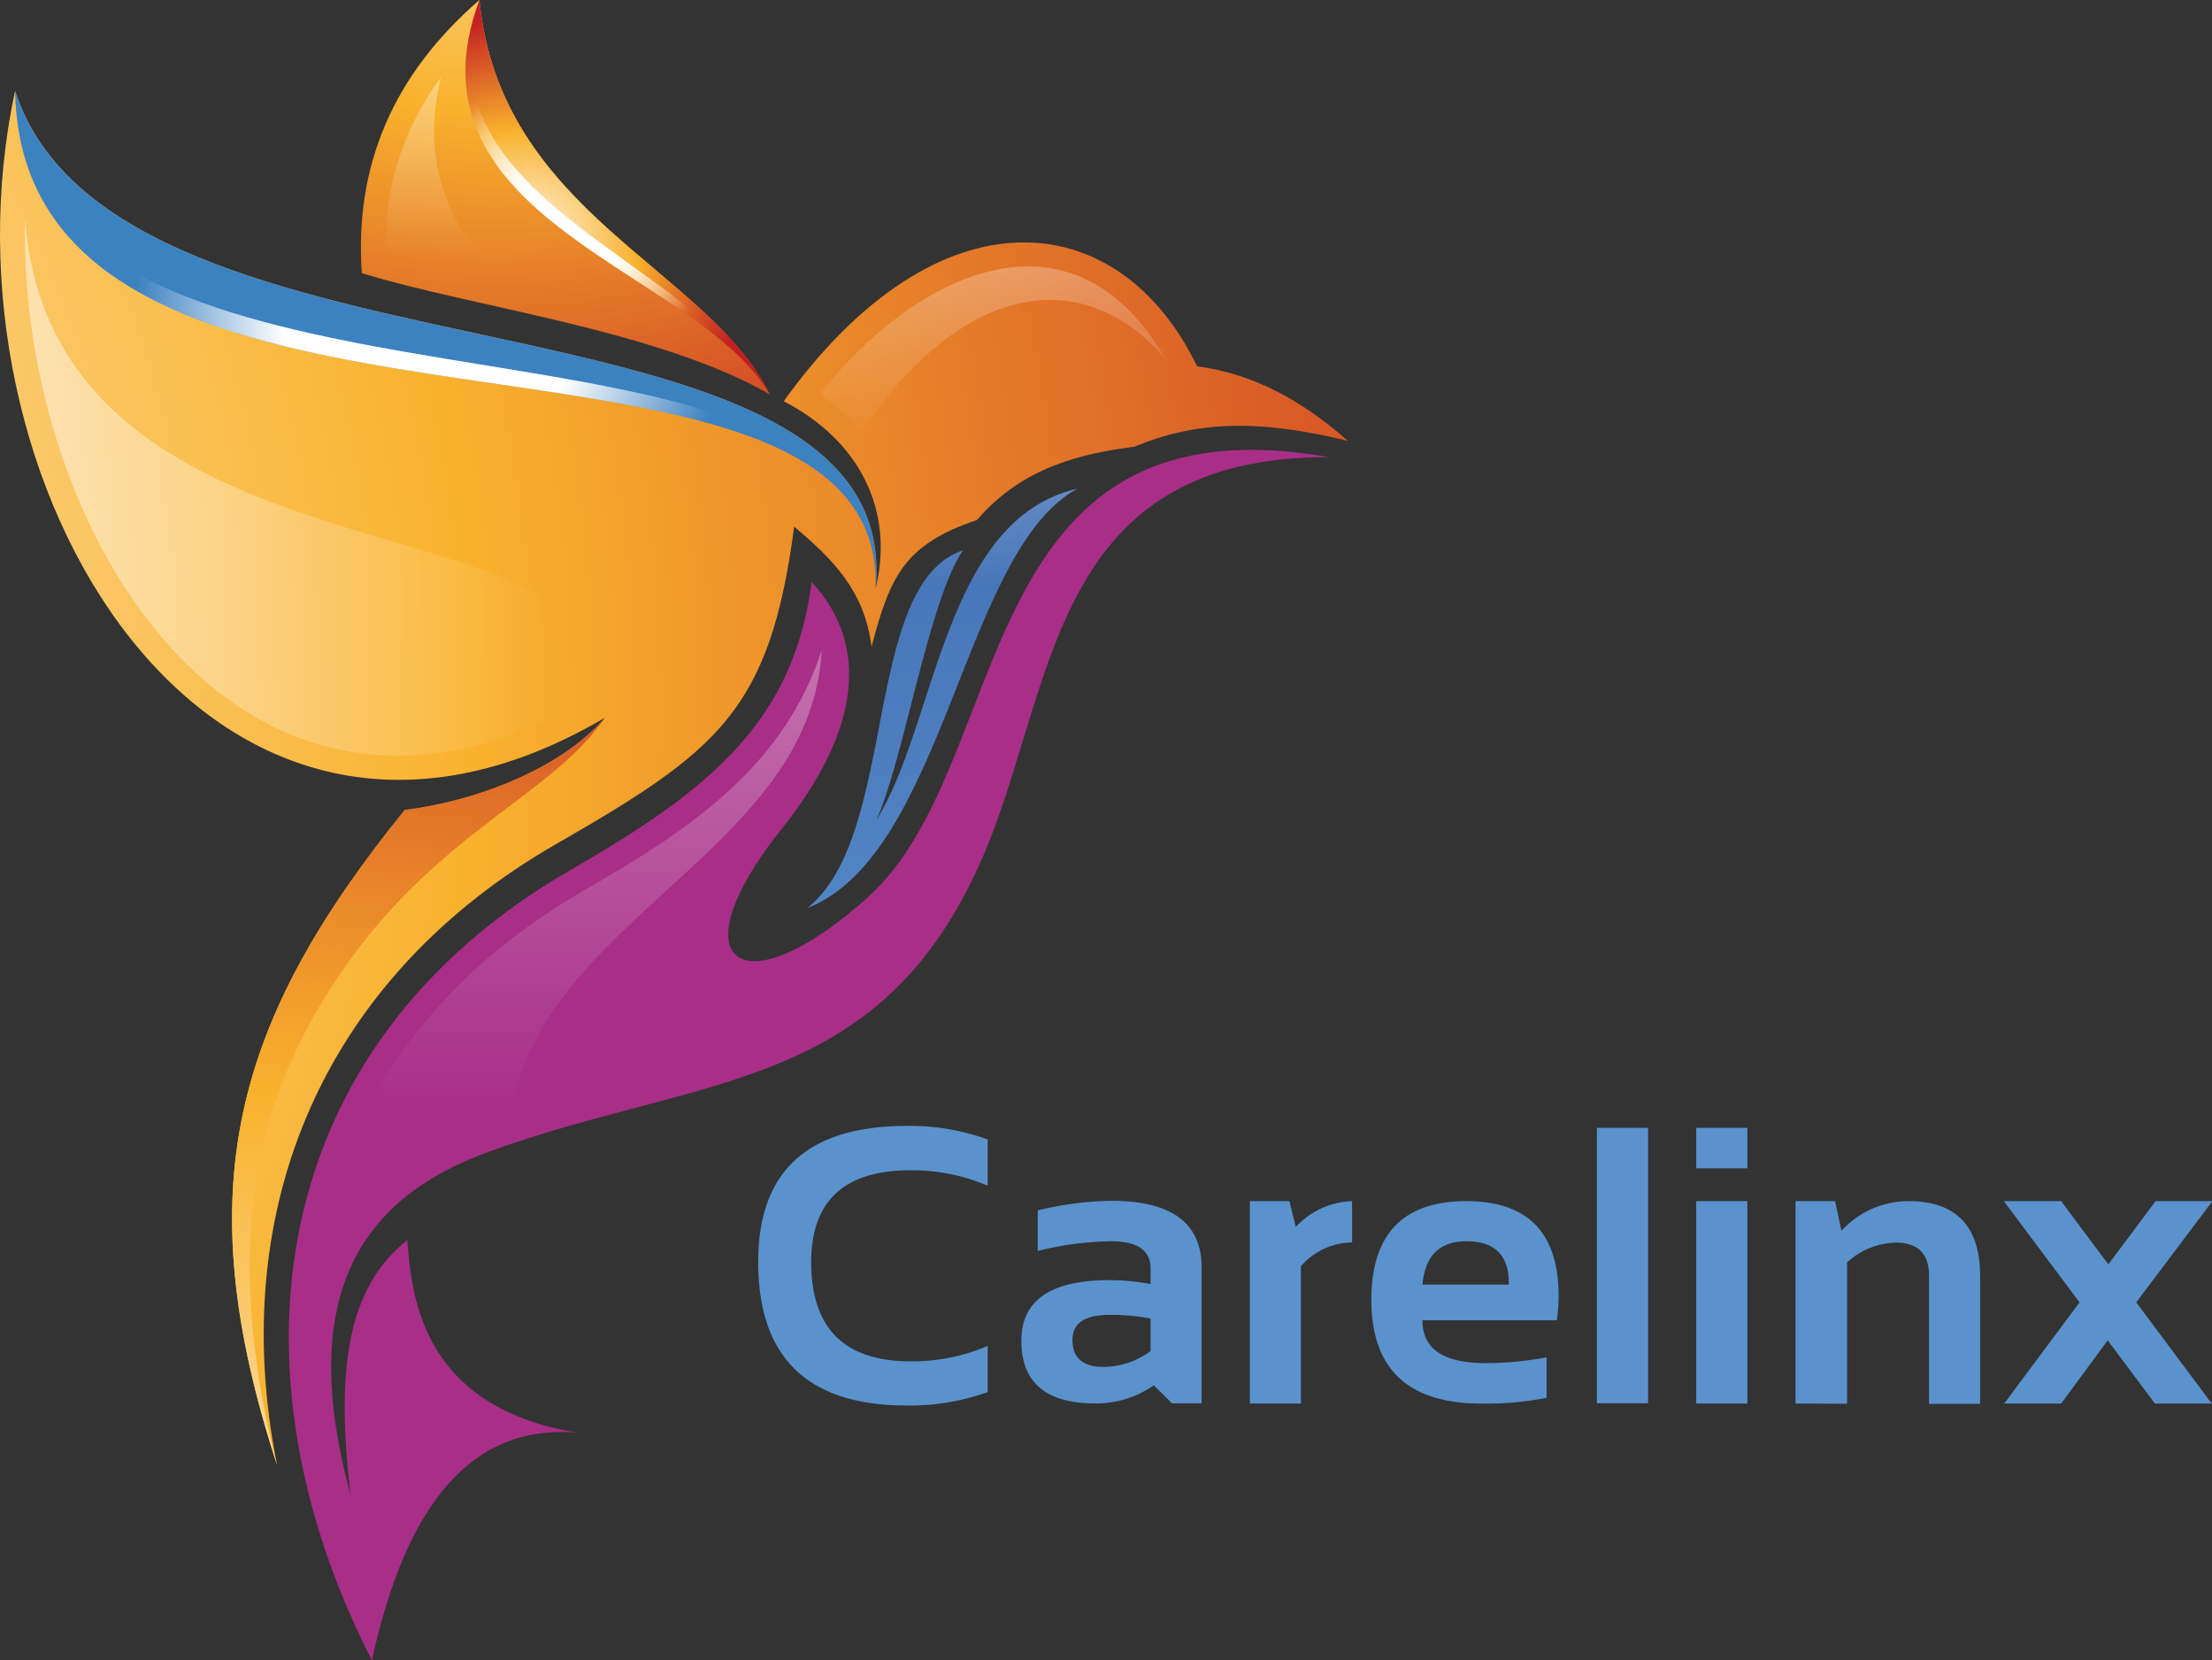 <svg id="Layer_1" data-name="Layer 1" xmlns="http://www.w3.org/2000/svg" xmlns:xlink="http://www.w3.org/1999/xlink" viewBox="0 0 265.08 198.96">
  <rect x="0" y="0" width="265.08" height="198.96" fill="#333333" stroke="none"/>
  <defs>
    <style>
      .cls-1 {
        fill: #5a92ce;
      }

      .cls-10, .cls-11, .cls-12, .cls-13, .cls-14, .cls-2, .cls-3, .cls-4, .cls-5, .cls-6, .cls-7, .cls-8, .cls-9 {
        fill-rule: evenodd;
      }

      .cls-2 {
        fill: url(#New_Gradient_Swatch_6);
      }

      .cls-3 {
        fill: #a82e88;
      }

      .cls-4 {
        fill: url(#New_Gradient_Swatch_3);
      }

      .cls-5 {
        fill: url(#New_Gradient_Swatch_8);
      }

      .cls-6 {
        fill: url(#New_Gradient_Swatch_8-2);
      }

      .cls-7 {
        fill: url(#New_Gradient_Swatch_1);
      }

      .cls-8 {
        fill: url(#New_Gradient_Swatch_3-2);
      }

      .cls-9 {
        fill: url(#New_Gradient_Swatch_8-3);
      }

      .cls-10 {
        fill: url(#New_Gradient_Swatch_8-4);
      }

      .cls-11 {
        fill: #3c81c0;
      }

      .cls-12 {
        fill: url(#New_Gradient_Swatch_1-2);
      }

      .cls-13 {
        fill: url(#New_Gradient_Swatch_3-3);
      }

      .cls-14 {
        fill: url(#New_Gradient_Swatch_3-4);
      }
    </style>
    <radialGradient id="New_Gradient_Swatch_6" data-name="New Gradient Swatch 6" cx="113.51" cy="-3.29" r="147.39" gradientUnits="userSpaceOnUse">
      <stop offset="0" stop-color="#fff"/>
      <stop offset="0.5" stop-color="#4876ba"/>
      <stop offset="1" stop-color="#5a92ce"/>
    </radialGradient>
    <linearGradient id="New_Gradient_Swatch_3" data-name="New Gradient Swatch 3" x1="68.12" y1="-37.32" x2="68.12" y2="133.07" gradientUnits="userSpaceOnUse">
      <stop offset="0" stop-color="#fff"/>
      <stop offset="1" stop-color="#fff" stop-opacity="0"/>
    </linearGradient>
    <radialGradient id="New_Gradient_Swatch_8" data-name="New Gradient Swatch 8" cx="59.42" cy="-44.53" r="114.96" gradientUnits="userSpaceOnUse">
      <stop offset="0" stop-color="#fff"/>
      <stop offset="0.5" stop-color="#f9b22d"/>
      <stop offset="1" stop-color="#c31f22"/>
    </radialGradient>
    <radialGradient id="New_Gradient_Swatch_8-2" cx="62.52" cy="29.49" r="27.55" xlink:href="#New_Gradient_Swatch_8"/>
    <radialGradient id="New_Gradient_Swatch_1" data-name="New Gradient Swatch 1" cx="72.16" cy="22.27" r="27.6" gradientUnits="userSpaceOnUse">
      <stop offset="0" stop-color="#fff"/>
      <stop offset="0.33" stop-color="#fff"/>
      <stop offset="0.66" stop-color="#fff" stop-opacity="0"/>
      <stop offset="1" stop-color="#fff" stop-opacity="0"/>
    </radialGradient>
    <linearGradient id="New_Gradient_Swatch_3-2" x1="53.39" y1="-26.5" x2="53.39" y2="30.37" xlink:href="#New_Gradient_Swatch_3"/>
    <radialGradient id="New_Gradient_Swatch_8-3" cx="-114.32" cy="85.27" r="342.09" xlink:href="#New_Gradient_Swatch_8"/>
    <radialGradient id="New_Gradient_Swatch_8-4" cx="33.73" cy="215.74" r="169.01" xlink:href="#New_Gradient_Swatch_8"/>
    <radialGradient id="New_Gradient_Swatch_1-2" cx="51.73" cy="37.7" r="53.89" xlink:href="#New_Gradient_Swatch_1"/>
    <linearGradient id="New_Gradient_Swatch_3-3" x1="118.95" y1="-24.25" x2="118.95" y2="53.51" xlink:href="#New_Gradient_Swatch_3"/>
    <linearGradient id="New_Gradient_Swatch_3-4" x1="-63.62" y1="58.38" x2="66.86" y2="58.38" xlink:href="#New_Gradient_Swatch_3"/>
  </defs>
  <title>Carelinx Bird</title>
  <g>
    <path class="cls-1" d="M118.36,166.81a27.5,27.5,0,0,1-9.71,1.61q-17.79,0-17.79-17.21,0-16.29,17.79-16.29a27.27,27.27,0,0,1,9.71,1.62v5.54a23.12,23.12,0,0,0-9.25-1.85q-11.89,0-11.9,11,0,11.89,11.9,11.9a23.12,23.12,0,0,0,9.25-1.85Z"/>
    <path class="cls-1" d="M122.4,160.64q0-7.24,10.54-7.24a26.74,26.74,0,0,1,4.94.47V152q0-3.25-4.69-3.26a38.51,38.51,0,0,0-8.83,1.16v-4.86a39,39,0,0,1,8.83-1.15q10.81,0,10.81,8v16.27h-3.55L138.27,166a12,12,0,0,1-7,2.17Q122.39,168.19,122.4,160.64Zm10.54-3.08q-4.42,0-4.42,3c0,2.15,1.24,3.23,3.7,3.23a9.46,9.46,0,0,0,5.66-1.89V158A25,25,0,0,0,132.94,157.56Z"/>
    <path class="cls-1" d="M149.78,168.19V143.93h4.74l.76,3.1a9.62,9.62,0,0,1,6.75-3.1v4.95a8.27,8.27,0,0,0-6.13,2.84v16.47Z"/>
    <path class="cls-1" d="M175.73,143.93q11,0,11.05,11.28a21.61,21.61,0,0,1-.21,3H170.46q0,5.13,7.54,5.13a39.72,39.72,0,0,0,7.34-.69v4.85a37.77,37.77,0,0,1-7.81.69q-13.18,0-13.19-12.41Q164.34,143.93,175.73,143.93Zm-5.27,10h10.35v-.19q0-5-5.08-5Q170.89,148.74,170.46,154Z"/>
    <path class="cls-1" d="M197.5,135.15v33h-6.13v-33Z"/>
    <path class="cls-1" d="M209.4,135.15V140h-6.13v-4.85Zm0,8.78v24.26h-6.13V143.93Z"/>
    <path class="cls-1" d="M215.17,168.19V143.93h4.74l.76,3.56a10.88,10.88,0,0,1,8-3.56q8.63,0,8.62,9v15.29h-6.12V152.9c0-2.69-1.33-4-4-4a9,9,0,0,0-5.82,2.37v16.94Z"/>
    <path class="cls-1" d="M249.21,156.06l-9.08-12.13H247l5.66,7.58,5.66-7.58h6.81L256,156.06l9.05,12.13h-6.81l-5.66-7.58L247,168.19h-6.82Z"/>
  </g>
  <g>
    <g>
      <path class="cls-2" d="M105,98.29c3.24-6.94,6.26-26.28,10.4-32.35-12.14,4.06-7.7,34.2-18.65,42.87,16.51-6.45,18.65-42.87,32.38-50.26C113,62.23,112.23,86.89,105,98.29Z"/>
      <path class="cls-3" d="M104.05,107.47c-15.33,13.81-23.11,7.79-10.43-8.07,9.15-11.45,10.89-21.79,3.65-29.67-2.15,16.44-11.75,24.66-28.7,34.4-37.15,21.34-41.65,60.35-24,94.83,4.07-18.75,12-28.36,24.6-27.29-19.27-3.15-19.84-17.35-20.37-23.06C41.67,154.22,40.21,164,42,179.06,35,153.51,44.84,143,58.61,138c25.94-9.45,47.69-6.82,59.87-37,8-20,8.09-46.32,40.78-46.22C115.88,47.14,121.72,91.53,104.05,107.47Z"/>
      <path class="cls-4" d="M70,106.69C51.61,117.28,39.53,133.63,37.78,155c1.27-9.58,11.87-18.65,23.31-21.29C64.82,110,97.19,102,98.47,77.92,94,91.59,83.26,99.09,70,106.69Z"/>
    </g>
    <g>
      <path class="cls-5" d="M57.45,0C47,9.06,42.47,20,43.36,32.73c13.29,4.11,35.35,6.76,48.89,14.53C84.74,32.08,59.94,25.53,57.45,0Z"/>
      <path class="cls-6" d="M57.45,0c-9.77,26.39,26,32.29,34.8,47.26C84.74,32.08,59.94,25.53,57.45,0Z"/>
      <path class="cls-7" d="M56.83,1.85C50.2,23.93,76.59,31.1,88.55,42.69,78.07,30,52.16,22.52,56.83,1.85Z"/>
      <path class="cls-8" d="M52.84,9.26A33.63,33.63,0,0,0,46.21,30.5c4.73,1.34,9.58,2.36,14.37,3.44C54.13,27.86,50.26,20,52.84,9.26Z"/>
    </g>
    <g>
      <path class="cls-9" d="M93.92,48.08c9,4.66,13.33,13,11,22.5C108.69,31.94,14.13,48.8,1.81,10.91-8.27,57.37,24.91,114,72.5,86c-5.32,6.22-15.71,10.09-24,11.09C28,122.41,22.4,142.48,33.2,175.55,27,144.52,39,117,66.7,101.11c19.43-11.17,25.58-16,28.47-38,4.67,3.91,8.45,7.73,9.27,14.39,2.22-8.42,3.93-12.27,12.63-15.18,5.53-6.47,12.81-8,18.86-8.79,7.24-3,14.53-3.4,25.59-.7-5.48-4.86-11.43-8.09-18.06-8.93C134.12,24.55,112.45,22.27,93.92,48.08Z"/>
      <path class="cls-10" d="M48.49,97.05C28,122.41,22.4,142.48,33.2,175.55c-6.11-23.7-3-40.27,3.81-52.71C49.15,100.62,65.38,96.44,72.5,86,67.18,92.18,56.79,96.05,48.49,97.05Z"/>
      <path class="cls-11" d="M1.81,10.91c.92,50.15,104.52,21.46,103.12,59.67C108.69,31.94,14.13,48.8,1.81,10.91Z"/>
      <path class="cls-12" d="M2.31,16.08c6.83,37.55,81.07,23,98.83,43.25C86.71,37.33,10.54,50.37,2.31,16.08Z"/>
      <path class="cls-13" d="M98.25,47.23a25.48,25.48,0,0,1,5.06,4.49c11.22-17,25.89-20.8,36.33-8.75C128.2,23.29,109.27,33.22,98.25,47.23Z"/>
      <path class="cls-14" d="M3,26.21c-.88,37.7,26.25,81.86,68,57.21C77.14,58.76,6.47,72.55,3,26.21Z"/>
    </g>
  </g>
</svg>
